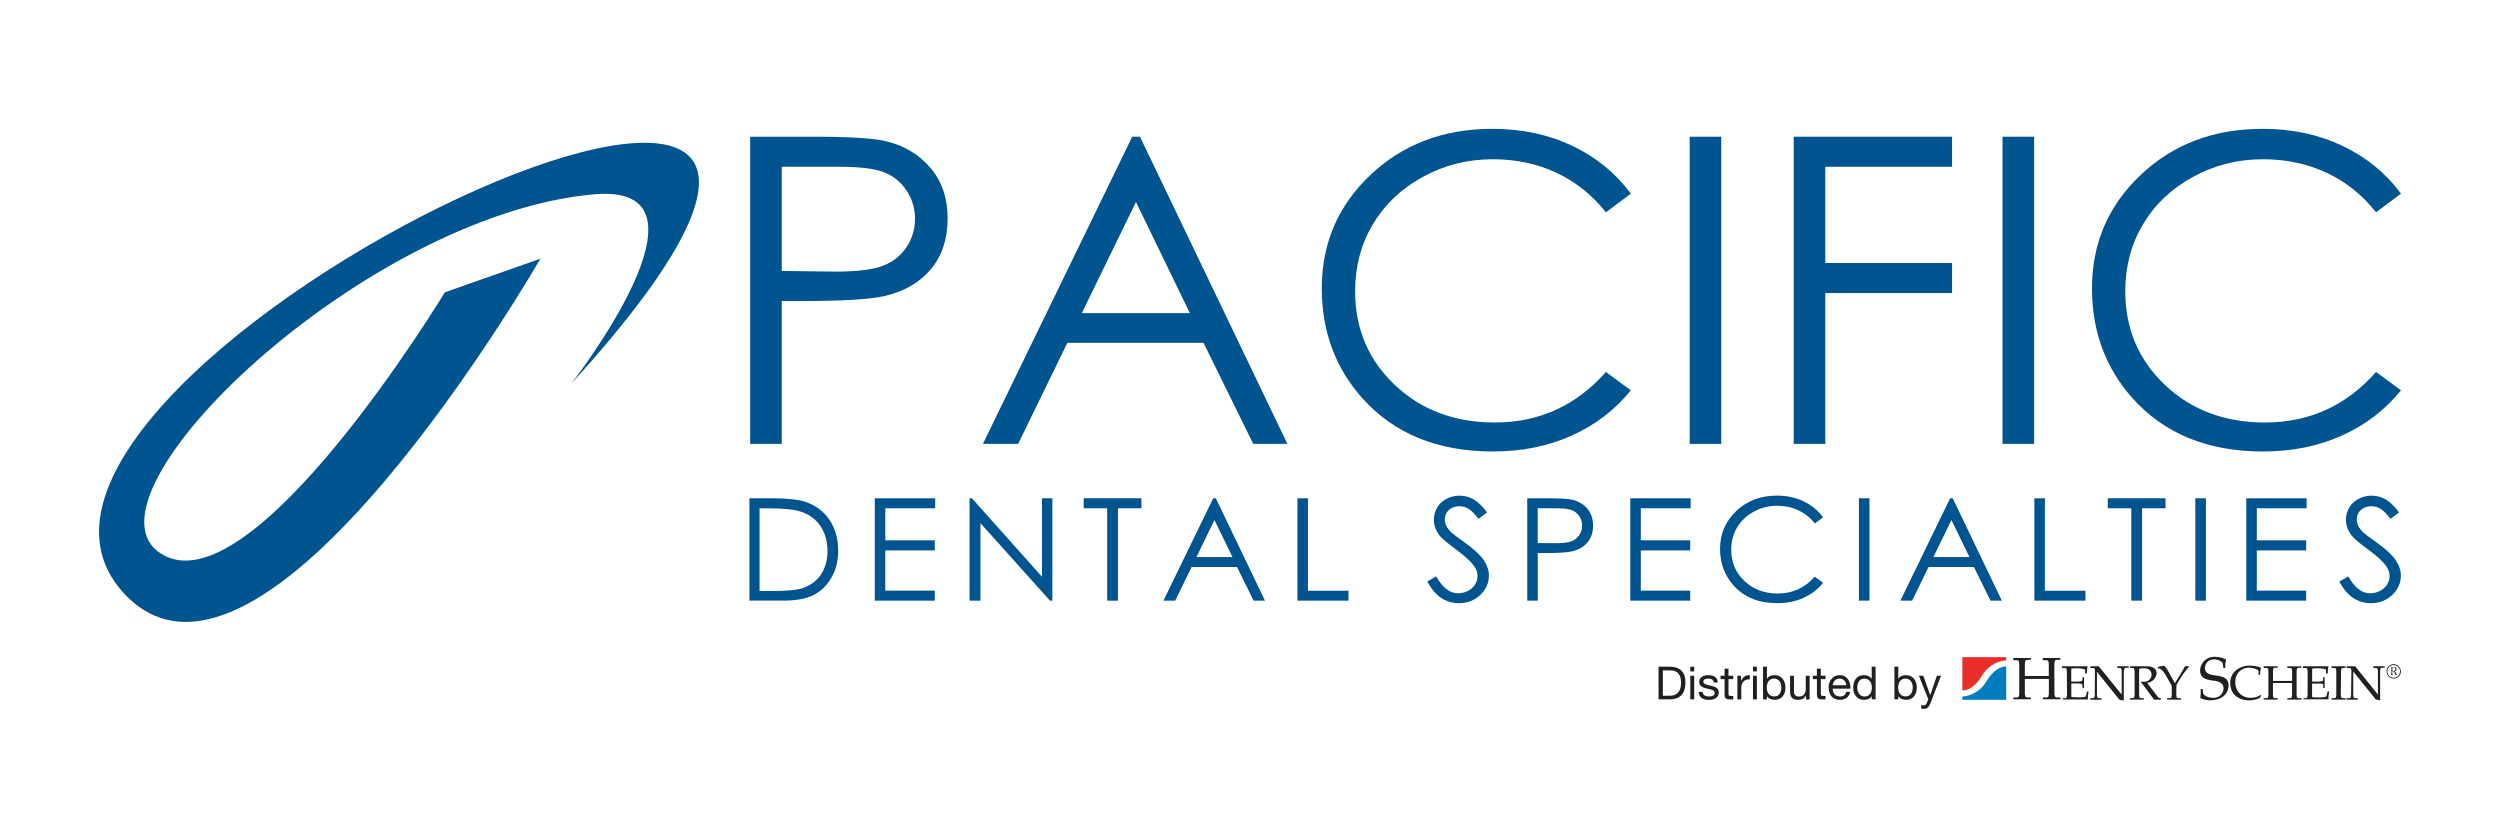 <?xml version="1.0" encoding="UTF-8"?>
<svg id="Layer_1" data-name="Layer 1" xmlns="http://www.w3.org/2000/svg" viewBox="0 0 655.74 219.71">
  <defs>
    <style>
      .cls-1 {
        fill: #e92e29;
      }

      .cls-2 {
        fill: #231f20;
      }

      .cls-3 {
        fill: #00548f;
      }

      .cls-4 {
        fill: #007cc1;
      }
    </style>
  </defs>
  <g>
    <path class="cls-3" d="M297.96,52.97l-14.21,29.17h28.35l-14.14-29.17ZM299.01,35.86l38.67,80.57h-8.96l-13.04-26.51h-35.71l-12.92,26.51h-9.24l39.17-80.57h2.03Z"/>
    <rect class="cls-3" x="443.19" y="35.86" width="8.29" height="80.57"/>
    <polygon class="cls-3" points="470.48 35.86 512.02 35.86 512.02 43.74 478.77 43.74 478.77 68.99 512.02 68.99 512.02 76.87 478.77 76.87 478.77 116.43 470.48 116.43 470.48 35.86"/>
    <rect class="cls-3" x="525.26" y="35.86" width="8.29" height="80.57"/>
    <path class="cls-3" d="M116.68,76.68l25.07-8.83s-73.2,127.26-109.38,87.62c-53.4-58.37,249.07-199.55,117.49-54.85,0,0,41.09-52.68,6.03-49.66-60.35,5.29-137.44,79.41-113.62,94.29,23.8,14.96,74.41-68.57,74.41-68.57"/>
    <path class="cls-3" d="M205.05,43.74v27.33l14.04.17c5.67,0,9.82-.5,12.46-1.51,2.63-1,4.69-2.63,6.2-4.87,1.5-2.23,2.25-4.75,2.25-7.52s-.75-5.16-2.25-7.41c-1.51-2.24-3.48-3.83-5.95-4.78-2.45-.95-6.49-1.42-12.08-1.42h-14.67ZM196.77,35.86h16.51c9.47,0,15.86.39,19.17,1.2,4.73,1.13,8.6,3.45,11.61,6.98,3,3.51,4.5,7.94,4.5,13.28s-1.47,9.8-4.39,13.29c-2.94,3.48-6.97,5.84-12.12,7.03-3.76.88-10.78,1.31-21.08,1.31h-5.92v37.47h-8.28V35.86Z"/>
    <path class="cls-3" d="M629.76,50.81l-6.54,4.87c-3.61-4.56-7.93-8.02-12.99-10.38-5.05-2.35-10.61-3.53-16.65-3.53-6.62,0-12.74,1.53-18.37,4.63-5.64,3.08-10.01,7.22-13.1,12.42-3.1,5.2-4.66,11.06-4.66,17.56,0,9.81,3.47,18.03,10.4,24.59,6.94,6.56,15.68,9.85,26.24,9.85,11.61,0,21.33-4.41,29.14-13.25l6.54,4.81c-4.13,5.11-9.28,9.07-15.47,11.85-6.19,2.8-13.09,4.19-20.72,4.19-14.51,0-25.96-4.67-34.33-14.08-7.02-7.92-10.53-17.49-10.53-28.69,0-11.8,4.26-21.73,12.77-29.77,8.51-8.06,19.17-12.09,31.98-12.09,7.74,0,14.73,1.5,20.97,4.47s11.35,7.15,15.33,12.52"/>
    <polygon class="cls-3" points="229.45 130.7 245.29 130.7 245.29 133.32 232.21 133.32 232.21 141.73 245.19 141.73 245.19 144.37 232.21 144.37 232.21 154.92 245.19 154.92 245.19 157.55 229.45 157.55 229.45 130.7"/>
    <polygon class="cls-3" points="254.31 157.55 254.31 130.69 254.92 130.69 273.31 151.28 273.31 130.69 276.03 130.69 276.03 157.55 275.41 157.55 257.17 137.22 257.17 157.55 254.31 157.55"/>
    <polygon class="cls-3" points="284.25 133.32 284.25 130.69 299.39 130.69 299.39 133.32 293.23 133.32 293.23 157.55 290.41 157.55 290.41 133.32 284.25 133.32"/>
    <path class="cls-3" d="M318.55,136.4l-4.73,9.72h9.45l-4.72-9.72ZM318.91,130.7l12.89,26.86h-2.98l-4.36-8.84h-11.91l-4.31,8.84h-3.08l13.06-26.86h.69Z"/>
    <polygon class="cls-3" points="340.31 130.7 343.07 130.7 343.07 154.95 353.7 154.95 353.7 157.55 340.31 157.55 340.31 130.7"/>
    <polygon class="cls-3" points="427.62 130.7 443.45 130.7 443.45 133.32 430.38 133.32 430.38 141.73 443.34 141.73 443.34 144.37 430.38 144.37 430.38 154.92 443.34 154.92 443.34 157.55 427.62 157.55 427.62 130.7"/>
    <rect class="cls-3" x="487.59" y="130.69" width="2.76" height="26.86"/>
    <path class="cls-3" d="M511.85,136.4l-4.73,9.72h9.46l-4.72-9.72h-.01ZM512.2,130.7l12.88,26.86h-2.97l-4.36-8.84h-11.9l-4.31,8.84h-3.08l13.05-26.86h.69Z"/>
    <polygon class="cls-3" points="533.61 130.7 536.37 130.7 536.37 154.95 547.01 154.95 547.01 157.55 533.61 157.55 533.61 130.7"/>
    <polygon class="cls-3" points="552.86 133.32 552.86 130.69 568.01 130.69 568.01 133.32 561.85 133.32 561.85 157.55 559.03 157.55 559.03 133.32 552.86 133.32"/>
    <rect class="cls-3" x="575.83" y="130.69" width="2.77" height="26.86"/>
    <polygon class="cls-3" points="589.19 130.7 605.02 130.7 605.02 133.32 591.95 133.32 591.95 141.73 604.9 141.73 604.9 144.37 591.95 144.37 591.95 154.92 604.9 154.92 604.9 157.55 589.19 157.55 589.19 130.7"/>
    <path class="cls-3" d="M613.58,152.55l2.36-1.37c1.65,2.96,3.55,4.44,5.72,4.44.93,0,1.8-.21,2.62-.63.81-.42,1.43-.99,1.86-1.68.43-.71.64-1.46.64-2.25,0-.9-.32-1.79-.94-2.66-.87-1.18-2.44-2.62-4.74-4.3-2.31-1.69-3.74-2.92-4.3-3.67-.97-1.27-1.47-2.64-1.47-4.1,0-1.17.29-2.24.87-3.2.57-.97,1.38-1.72,2.42-2.28,1.06-.55,2.19-.84,3.42-.84,1.3,0,2.52.32,3.65.95s2.33,1.79,3.59,3.45l-2.25,1.67c-1.04-1.34-1.93-2.22-2.66-2.64-.73-.45-1.53-.65-2.39-.65-1.13,0-2.03.34-2.75.98-.7.66-1.06,1.47-1.06,2.43,0,.59.13,1.15.37,1.7.26.55.72,1.15,1.38,1.79.36.34,1.55,1.23,3.57,2.68,2.39,1.72,4.03,3.25,4.92,4.58.89,1.34,1.33,2.68,1.33,4.04,0,1.95-.76,3.63-2.28,5.07s-3.37,2.15-5.55,2.15c-1.68,0-3.2-.43-4.57-1.3-1.36-.87-2.63-2.32-3.78-4.37"/>
    <path class="cls-3" d="M199.22,155.02h3.19c3.83,0,6.47-.22,7.95-.7,2.08-.66,3.72-1.83,4.91-3.54,1.19-1.72,1.78-3.81,1.78-6.28s-.65-4.79-1.93-6.64c-1.29-1.83-3.09-3.09-5.39-3.76-1.73-.52-4.58-.77-8.55-.77h-1.95v21.69h-.01ZM196.57,157.55v-26.86h5.73c4.13,0,7.14.32,9,.96,2.69.92,4.78,2.5,6.29,4.75,1.51,2.25,2.26,4.94,2.26,8.05,0,2.68-.59,5.06-1.79,7.1-1.2,2.05-2.75,3.56-4.66,4.52-1.91.98-4.58,1.47-8.02,1.47h-8.81Z"/>
    <path class="cls-3" d="M374.35,152.55l2.35-1.37c1.66,2.96,3.56,4.44,5.73,4.44.93,0,1.8-.21,2.62-.63.81-.42,1.43-.99,1.86-1.68.43-.71.64-1.46.64-2.25,0-.9-.32-1.79-.95-2.66-.87-1.18-2.43-2.62-4.73-4.3-2.31-1.69-3.74-2.92-4.3-3.67-.98-1.27-1.47-2.64-1.47-4.1,0-1.17.3-2.24.87-3.2.57-.97,1.38-1.72,2.43-2.28,1.04-.55,2.18-.84,3.41-.84,1.31,0,2.52.32,3.66.95,1.13.63,2.33,1.79,3.6,3.45l-2.25,1.67c-1.04-1.34-1.93-2.22-2.66-2.64-.73-.45-1.54-.65-2.4-.65-1.11,0-2.02.34-2.74.98-.69.66-1.05,1.47-1.05,2.43,0,.59.12,1.15.37,1.7s.71,1.15,1.38,1.79c.36.34,1.55,1.23,3.56,2.68,2.4,1.72,4.04,3.25,4.93,4.58.89,1.34,1.32,2.68,1.32,4.04,0,1.95-.75,3.63-2.28,5.07-1.52,1.44-3.37,2.15-5.55,2.15-1.68,0-3.2-.43-4.57-1.3-1.36-.87-2.63-2.32-3.78-4.37"/>
    <path class="cls-3" d="M403.34,133.32v9.12l4.68.04c1.89,0,3.27-.16,4.15-.5.88-.33,1.56-.87,2.06-1.61.5-.76.75-1.6.75-2.51s-.26-1.72-.75-2.47c-.5-.74-1.16-1.28-1.98-1.59-.81-.31-2.16-.48-4.03-.48h-4.89.01ZM400.58,130.7h5.51c3.16,0,5.28.13,6.38.4,1.58.38,2.87,1.15,3.87,2.32,1.01,1.18,1.51,2.64,1.51,4.43s-.49,3.27-1.47,4.43c-.97,1.16-2.32,1.94-4.04,2.34-1.25.29-3.59.44-7.02.44h-1.97v12.49h-2.76v-26.86h-.01Z"/>
    <path class="cls-3" d="M478.2,135.68l-2.18,1.62c-1.2-1.53-2.65-2.67-4.34-3.46-1.67-.79-3.53-1.18-5.55-1.18-2.2,0-4.25.51-6.12,1.54-1.87,1.04-3.33,2.41-4.37,4.13-1.03,1.75-1.55,3.7-1.55,5.86,0,3.28,1.16,6.01,3.47,8.2s5.22,3.29,8.74,3.29c3.87,0,7.1-1.47,9.71-4.42l2.18,1.61c-1.37,1.71-3.09,3.03-5.16,3.95-2.07.94-4.37,1.39-6.91,1.39-4.83,0-8.65-1.56-11.45-4.68-2.33-2.64-3.51-5.83-3.51-9.57,0-3.93,1.42-7.25,4.26-9.93,2.83-2.68,6.39-4.03,10.66-4.03,2.58,0,4.91.5,6.99,1.5s3.78,2.38,5.11,4.18"/>
    <path class="cls-3" d="M427.75,50.81l-6.53,4.87c-3.62-4.56-7.95-8.02-13-10.38-5.05-2.35-10.6-3.53-16.65-3.53-6.61,0-12.74,1.53-18.37,4.63-5.64,3.08-10,7.22-13.1,12.42-3.1,5.2-4.66,11.06-4.66,17.56,0,9.81,3.47,18.03,10.41,24.59,6.93,6.56,15.68,9.85,26.23,9.85,11.62,0,21.32-4.41,29.15-13.25l6.53,4.81c-4.14,5.11-9.29,9.07-15.47,11.85-6.18,2.8-13.08,4.19-20.72,4.19-14.5,0-25.95-4.67-34.33-14.08-7.02-7.92-10.54-17.49-10.54-28.69,0-11.8,4.26-21.73,12.77-29.77,8.52-8.06,19.17-12.09,31.99-12.09,7.75,0,14.73,1.5,20.97,4.47s11.34,7.15,15.33,12.52"/>
  </g>
  <g>
    <g>
      <path class="cls-2" d="M538.87,181.58c-.03.39.01.77.15,1.13.09.16.28.22.65.24h.76v.47h-4.58v-.47h.76c.39,0,.56-.08.67-.24.12-.36.16-.75.13-1.13v-3.5h-6.3v3.5c-.03.39.01.77.15,1.13.09.16.28.22.65.24h.76v.47h-4.58v-.47h.75c.39,0,.56-.08.67-.24.13-.36.17-.75.13-1.13v-7.05c.04-.39-.01-.77-.13-1.13-.1-.16-.28-.23-.67-.24h-.75v-.56h4.58v.47h-.76c-.37,0-.56.08-.65.24-.13.36-.18.75-.15,1.13v2.88h6.28v-2.79c.03-.39-.01-.76-.13-1.13-.1-.16-.28-.23-.67-.24h-.76v-.56h4.58v.47h-.76c-.37,0-.56.08-.65.24-.13.36-.18.75-.15,1.13l.02,7.14h0Z"/>
      <path class="cls-2" d="M542.11,176.34c.03-.32-.01-.64-.11-.94-.08-.19-.23-.19-.53-.19h-.6v-.45h6.7c-.14.63-.21,1.26-.2,1.91h-.45v-.78c0-.16,0-.3-.11-.34-.8-.22-1.64-.3-2.47-.26-.36,0-.71.02-1.06.1v3.39h1.46c.46.03.92-.03,1.35-.18.07-.09.11-.21.1-.33l.07-.65h.37v2.84h-.37l-.07-.73c0-.17,0-.28-.1-.32-.43-.14-.88-.19-1.33-.15h-1.46v3.52c.35.08.7.11,1.06.1.85.07,1.71.04,2.56-.08.19-.1.35-.65.45-1.41h.45c-.13.68-.2,1.37-.2,2.07h-6.54v-.34h.45c.3,0,.45-.06.53-.18.1-.3.14-.63.11-.95l-.04-5.65h-.01s0,0,0,0Z"/>
      <path class="cls-2" d="M549.5,176.34c.03-.32,0-.64-.11-.94-.07-.19-.23-.19-.52-.19h-.56v-.45h2.18l6.01,7.41h0v-5.83c.03-.32,0-.64-.11-.94-.04-.19-.19-.19-.45-.19h-.56v-.45h2.97v.39h-.56c-.3,0-.45,0-.53.19-.15.31-.22.66-.2,1.01v7.4l-1.13-.2-5.91-7.34h0v5.8c-.02.32.01.65.11.95.08.13.23.16.53.18h.56v.39h-2.96v-.39h.56c.3,0,.45-.06.52-.18.1-.3.14-.63.11-.95l.04-5.65h0Z"/>
      <path class="cls-2" d="M561.09,181.99c-.03.32,0,.65.11.95.08.13.23.17.53.18h.6v.39h-3.68v-.39h.61c.3,0,.45-.06.52-.18.1-.3.14-.63.11-.95v-5.65c.03-.32,0-.64-.11-.94-.07-.19-.23-.19-.52-.19h-.52v-.45h4.4c2.01,0,2.53.99,2.53,1.89-.13,1.31-1.18,2.33-2.5,2.43l2.84,3.72c.19.22.47.33.77.32v.39h-1.76c-.16-.24-.35-.45-.52-.68l-2.3-3.09c-.2-.27-.45-.51-.65-.78l.04-.17c.38.04.76.04,1.13,0,.9-.12,1.58-.86,1.63-1.76,0-1.35-1.01-1.74-1.99-1.74-.43,0-.86.04-1.27.16v6.55s0,0,0,0h0Z"/>
      <path class="cls-2" d="M570.48,179.17l1.27-2.04c.5-.79.94-1.58,1.35-2.38h1.01v.19c-1.18,1.37-2.22,2.86-3.09,4.45-.13.3-.19.62-.18.95v1.66c-.03.32,0,.65.11.95.08.13.23.17.53.18h.6v.39h-3.68v-.39h.61c.3,0,.45-.06.52-.18.1-.3.14-.63.11-.95v-1.83c0-.17-.03-.35-.11-.5l-1.56-2.71c-.65-1.13-1.29-1.61-1.61-1.64h-.36v-.39l1.44-.3c.25-.06.45.2.65.47.21.26.39.53.56.82l1.81,3.27h.01s0,0,0,0Z"/>
      <path class="cls-2" d="M583.18,175.22l-.13-.92c0-.42-.1-.58-.69-.94-.52-.27-1.09-.42-1.68-.41-1.24-.04-2.29.94-2.33,2.19v.07c0,1.06.63,1.72,2.59,1.94,2.26.24,3.61.78,3.61,2.58,0,2.68-2.41,3.97-4.73,3.97-.93,0-1.84-.2-2.69-.58.1-.79.14-1.59.11-2.39h.5l.13,1.05c.08.65,1.32,1.25,2.56,1.25,1.41.13,2.66-.9,2.79-2.31,0-.04,0-.07,0-.1,0-1.49-1.13-1.91-2.76-2.1-2.47-.28-3.39-1.05-3.39-2.69.07-2.04,1.78-3.63,3.83-3.56.06,0,.13,0,.19.01.97.04,1.92.27,2.8.68-.16.74-.23,1.5-.23,2.26h-.5,0Z"/>
      <path class="cls-2" d="M592.78,183.03c-.85.44-1.79.67-2.75.68-3.02,0-5.05-1.72-5.05-4.52-.04-1.31.52-2.56,1.54-3.39,1.03-.82,2.31-1.24,3.63-1.21.99.01,1.97.19,2.9.52-.14.63-.22,1.26-.24,1.91h-.39v-.9c0-.35-.5-.56-1.13-.78-.46-.14-.93-.22-1.41-.22-1.94-.02-3.53,1.52-3.56,3.46,0,.11,0,.23.01.34-.13,2.13,1.49,3.98,3.63,4.1.17,0,.33,0,.5,0,.9,0,1.79-.27,2.56-.76l.11.13-.35.63h0s0,0,0,0Z"/>
      <path class="cls-2" d="M602.4,181.99c-.03.32,0,.65.11.95.08.13.23.17.53.18h.6v.39h-3.68v-.39h.61c.3,0,.45-.06.52-.18.1-.3.14-.63.11-.95v-2.84h-5.01v2.84c-.03.32,0,.65.11.95.07.13.23.17.52.18h.61v.39h-3.68v-.39h.61c.3,0,.45-.06.53-.18.1-.3.14-.63.11-.95v-5.65c.03-.32,0-.64-.11-.94-.09-.19-.24-.19-.53-.19h-.6v-.45h3.68v.39h-.61c-.3,0-.45,0-.52.19-.1.3-.15.62-.11.94v2.33h5.01v-2.26c.03-.32,0-.64-.11-.94-.08-.19-.24-.19-.53-.19h-.61v-.45h3.68v.39h-.6c-.3,0-.45,0-.53.19-.1.3-.15.62-.11.94v5.72h0,0Z"/>
      <path class="cls-2" d="M605.28,176.34c.03-.32,0-.64-.11-.94-.07-.19-.23-.19-.52-.19h-.61v-.45h6.71c-.14.63-.21,1.26-.2,1.91h-.45v-.78c0-.16,0-.3-.11-.34-.8-.22-1.64-.3-2.47-.26-.36,0-.7.02-1.05.1v3.39h1.46c.45.03.9-.04,1.33-.18.07-.1.1-.22.1-.33v-.65h.39v2.84h-.39v-.73c0-.17,0-.28-.1-.32-.44-.13-.9-.16-1.35-.1h-1.46v3.52c.35.08.7.11,1.05.1.85.04,1.7-.01,2.54-.16.19-.1.35-.65.45-1.41h.45c-.13.68-.2,1.37-.2,2.07h-6.55v-.3h.45c.3,0,.45-.06.52-.18.1-.3.14-.63.11-.95l.02-5.65h0s0,0,0,0Z"/>
      <path class="cls-2" d="M614,181.99c-.03.32,0,.65.11.95.07.13.23.17.52.18h.61v.39h-3.68v-.39h.6c.3,0,.45-.06.53-.18.1-.3.14-.63.11-.95v-5.65c.03-.32,0-.64-.11-.94-.08-.19-.26-.19-.53-.19h-.6v-.45h3.68v.39l-.56.07c-.3,0-.45,0-.52.19-.1.3-.15.62-.11.94l-.06,5.65h0,0Z"/>
      <path class="cls-2" d="M616.76,176.34c.03-.32,0-.64-.11-.94-.08-.19-.23-.19-.53-.19h-.56v-.45h2.19l5.97,7.41h0v-5.83c.03-.32,0-.64-.1-.94-.08-.13-.23-.17-.53-.19h-.56v-.45h2.96v.39h-.56c-.3,0-.45,0-.52.19-.1.3-.15.62-.11.94v7.4l-1.13-.2-5.92-7.34h0v5.86c-.03.32,0,.65.11.95.08.13.23.16.53.18h.56v.39h-2.97v-.39h.56c.3,0,.45-.06.53-.18.1-.3.14-.63.11-.95l.08-5.65h0,0Z"/>
      <path class="cls-1" d="M526.22,173.21v-.85h-11.5v8.75c1.61,0,3.39-1.05,5.11-3.8,1.31-2.35,3.7-3.89,6.38-4.11Z"/>
      <path class="cls-4" d="M514.72,182.72v.84h11.5v-8.75c-1.61,0-3.39,1.03-5.11,3.78-1.31,2.35-3.7,3.89-6.38,4.12h0Z"/>
      <path class="cls-2" d="M629.74,176.11c0,1.04-.86,1.88-1.9,1.87-1.04,0-1.88-.86-1.87-1.9,0-1.03.85-1.87,1.87-1.87,1.05,0,1.9.85,1.9,1.9h0ZM626.19,176.11c0,.92.74,1.66,1.66,1.66s1.66-.74,1.66-1.66-.74-1.66-1.66-1.66h-.01c-.91,0-1.65.75-1.65,1.66h0ZM627.78,174.97c.36,0,.82,0,.82.51s-.28.51-.58.56h0c.23,0,.37.35.45.54.04.11.1.22.17.32.05.05.13.07.2.07v.08h-.15c-.11.01-.23,0-.33-.06-.1-.12-.17-.26-.22-.41-.05-.15-.12-.29-.22-.42-.09-.09-.23-.07-.33-.07h-.1v.7c0,.13,0,.19.15.19h.11v.08h-.79v-.07h.13c.13,0,.17,0,.17-.17v-1.61c0-.13-.08-.15-.17-.15h-.09v-.06l.76-.04h0s0-.01,0-.01ZM627.51,175.98h.15c.33,0,.65-.07.65-.47s-.2-.45-.5-.45h-.15c-.16,0-.15.1-.15.23v.69h0Z"/>
    </g>
    <g>
      <path class="cls-2" d="M437.96,174.87c1.32,0,2.34.34,3.05,1.01s1.07,1.7,1.07,3.07c0,.72-.08,1.36-.24,1.91s-.41,1.02-.74,1.4-.76.67-1.28.87c-.52.2-1.14.3-1.85.3h-2.94v-8.57h2.94ZM438.06,182.48c.13,0,.29,0,.48-.03.19-.02.4-.07.61-.14.22-.08.43-.19.64-.33.21-.14.4-.34.57-.59s.31-.56.41-.93c.11-.37.16-.82.16-1.35s-.05-.97-.15-1.37c-.1-.4-.26-.75-.49-1.03-.23-.28-.52-.5-.88-.65-.36-.15-.8-.22-1.33-.22h-1.92v6.65h1.9Z"/>
      <path class="cls-2" d="M443.36,176.12v-1.25h1.02v1.25h-1.02ZM444.38,177.24v6.2h-1.02v-6.2h1.02Z"/>
      <path class="cls-2" d="M446.74,182.05c.1.16.22.28.38.37.16.09.33.16.53.2s.4.06.61.06c.16,0,.33-.01.5-.04.18-.02.34-.07.49-.13.15-.06.27-.16.37-.28s.14-.28.14-.47c0-.26-.1-.46-.3-.6s-.45-.25-.75-.33-.63-.16-.98-.23c-.35-.07-.68-.16-.98-.29s-.55-.3-.75-.52c-.2-.22-.3-.54-.3-.94,0-.31.07-.58.21-.8.14-.22.32-.41.54-.55.22-.14.47-.24.74-.31s.55-.1.82-.1c.35,0,.68.03.97.09.3.06.56.16.79.31.23.15.41.35.55.6s.22.57.24.94h-1.02c-.02-.2-.07-.37-.16-.5-.09-.13-.2-.24-.34-.32-.14-.08-.29-.14-.45-.17-.16-.04-.33-.05-.5-.05-.15,0-.31.01-.46.04-.16.02-.3.07-.43.13-.13.06-.23.14-.31.24-.08.1-.12.23-.12.39,0,.18.06.32.19.44.12.12.28.21.47.29.19.08.41.14.65.19.24.05.48.11.72.16.26.06.51.12.75.2.24.08.46.19.65.32.19.13.34.3.46.5.12.2.17.45.17.74,0,.38-.08.69-.23.94-.16.25-.36.45-.61.6-.25.15-.54.26-.85.32-.32.06-.63.09-.94.09-.34,0-.67-.04-.98-.11-.31-.07-.59-.19-.83-.35-.24-.16-.43-.38-.58-.65-.14-.27-.22-.59-.24-.98h1.02c0,.22.06.41.16.57Z"/>
      <path class="cls-2" d="M454.62,177.24v.9h-1.24v3.85c0,.12.01.22.03.29s.06.13.11.17c.06.04.13.07.23.08.1.01.23.02.39.02h.47v.9h-.78c-.26,0-.49-.02-.68-.05-.19-.04-.34-.1-.46-.2-.12-.1-.2-.23-.26-.41s-.08-.41-.08-.7v-3.95h-1.06v-.9h1.06v-1.86h1.02v1.86h1.24Z"/>
      <path class="cls-2" d="M456.67,177.24v1.31h.02c.25-.5.55-.88.91-1.12.36-.24.82-.35,1.37-.34v1.08c-.41,0-.76.06-1.04.17-.29.11-.52.28-.7.49s-.3.48-.38.79-.12.66-.12,1.06v2.76h-1.02v-6.2h.96Z"/>
      <path class="cls-2" d="M459.8,176.12v-1.25h1.02v1.25h-1.02ZM460.82,177.24v6.2h-1.02v-6.2h1.02Z"/>
      <path class="cls-2" d="M463.46,174.87v3.2h.02c.17-.34.43-.59.79-.75.36-.16.76-.23,1.19-.23.48,0,.9.09,1.25.26.36.18.65.41.89.71.24.3.41.65.53,1.04s.18.81.18,1.25-.06.86-.17,1.25c-.12.39-.29.73-.53,1.03-.24.29-.53.52-.89.69-.36.17-.77.25-1.24.25-.15,0-.32-.02-.51-.05-.19-.03-.37-.08-.56-.16-.18-.07-.36-.17-.52-.29s-.3-.28-.41-.46h-.02v.83h-1.02v-8.57h1.02ZM467.13,179.44c-.08-.28-.19-.52-.35-.74-.16-.22-.36-.39-.6-.52s-.53-.19-.86-.19-.64.07-.88.2c-.24.14-.44.31-.59.53-.15.22-.26.47-.33.75-.07.28-.1.56-.1.85,0,.3.04.6.11.88.07.28.19.53.34.75.16.22.36.39.61.52s.55.2.9.2.65-.07.88-.2.43-.32.57-.54c.14-.22.25-.48.31-.77.06-.29.1-.58.1-.89,0-.29-.04-.57-.11-.85Z"/>
      <path class="cls-2" d="M473.7,183.44v-.98h-.02c-.22.38-.49.67-.83.85-.34.18-.73.27-1.19.27-.41,0-.75-.05-1.02-.16-.27-.11-.49-.26-.66-.46s-.29-.44-.35-.71c-.07-.28-.1-.58-.1-.92v-4.08h1.02v4.2c0,.38.11.69.34.91.22.22.53.34.92.34.31,0,.58-.05.81-.14.23-.1.42-.23.57-.41.15-.18.27-.38.34-.62.08-.24.11-.49.11-.77v-3.5h1.02v6.2h-.96Z"/>
      <path class="cls-2" d="M478.84,177.24v.9h-1.24v3.85c0,.12.01.22.03.29s.06.13.11.17c.06.04.13.07.23.08.1.01.23.02.39.02h.47v.9h-.78c-.26,0-.49-.02-.68-.05-.19-.04-.34-.1-.46-.2-.12-.1-.2-.23-.26-.41s-.08-.41-.08-.7v-3.95h-1.06v-.9h1.06v-1.86h1.02v1.86h1.24Z"/>
      <path class="cls-2" d="M484.36,183.04c-.46.35-1.05.53-1.75.53-.5,0-.93-.08-1.29-.24s-.67-.38-.92-.67-.43-.63-.56-1.03c-.12-.4-.19-.84-.21-1.31,0-.47.07-.9.22-1.3.14-.39.35-.73.61-1.02s.57-.51.92-.67c.36-.16.75-.24,1.17-.24.55,0,1.01.11,1.37.34.36.23.66.52.88.87.22.35.37.74.46,1.15s.12.81.1,1.19h-4.64c0,.27.02.53.1.77.07.24.19.46.35.65.16.19.36.34.61.45.25.11.54.17.88.17.43,0,.79-.1,1.06-.3.28-.2.46-.5.55-.91h1.01c-.14.7-.44,1.22-.9,1.57ZM484.12,179.06c-.09-.22-.22-.4-.37-.56s-.34-.28-.55-.37c-.21-.09-.45-.14-.7-.14s-.5.05-.71.14c-.21.09-.39.22-.55.38-.15.16-.27.35-.36.56s-.14.44-.16.68h3.56c-.02-.24-.07-.47-.16-.68Z"/>
      <path class="cls-2" d="M490.94,183.44v-.84h-.02c-.17.34-.43.59-.79.74-.36.15-.76.23-1.19.23-.48,0-.9-.09-1.25-.26-.36-.18-.65-.41-.89-.71-.24-.3-.41-.64-.53-1.03s-.18-.81-.18-1.25.06-.86.17-1.25c.12-.39.29-.73.53-1.03s.53-.52.89-.7c.36-.17.77-.26,1.24-.26.16,0,.33.02.52.05.18.03.37.09.55.16.18.08.36.18.52.3s.3.28.41.46h.02v-3.19h1.02v8.57h-1.02ZM487.27,181.24c.08.28.19.52.35.74.16.22.36.39.6.52s.53.19.86.19.64-.07.88-.2c.24-.14.44-.31.59-.53.15-.22.26-.47.33-.75.07-.28.1-.56.1-.85,0-.3-.04-.6-.11-.88-.07-.28-.19-.53-.34-.75s-.36-.39-.61-.52c-.25-.13-.55-.2-.9-.2s-.64.07-.88.2-.43.32-.58.54c-.14.22-.25.48-.31.77-.06.29-.1.58-.1.89,0,.29.04.57.11.85Z"/>
      <path class="cls-2" d="M497.92,174.87v3.2h.02c.17-.34.43-.59.79-.75.36-.16.76-.23,1.19-.23.48,0,.9.09,1.25.26.36.18.65.41.89.71.24.3.41.65.53,1.04s.18.81.18,1.25-.06.86-.17,1.25c-.12.39-.29.73-.53,1.03-.24.29-.53.52-.89.69-.36.17-.77.25-1.24.25-.15,0-.32-.02-.51-.05-.19-.03-.37-.08-.56-.16-.18-.07-.36-.17-.52-.29s-.3-.28-.41-.46h-.02v.83h-1.02v-8.57h1.02ZM501.59,179.44c-.08-.28-.19-.52-.35-.74-.16-.22-.36-.39-.6-.52s-.53-.19-.86-.19-.64.07-.88.2c-.24.14-.44.31-.59.53-.15.22-.26.47-.33.75-.07.28-.1.56-.1.85,0,.3.04.6.11.88.07.28.19.53.34.75.16.22.36.39.61.52s.55.2.9.2.65-.07.88-.2.43-.32.57-.54c.14-.22.25-.48.31-.77.06-.29.1-.58.1-.89,0-.29-.04-.57-.11-.85Z"/>
      <path class="cls-2" d="M506.42,184.27c-.12.3-.24.56-.35.77-.12.21-.24.38-.38.51s-.3.23-.47.29c-.17.06-.37.09-.59.09-.12,0-.24,0-.36-.02-.12-.02-.24-.04-.35-.08v-.94c.09.04.19.07.31.1.12.03.21.04.29.04.21,0,.38-.05.52-.15.14-.1.25-.24.32-.43l.42-1.04-2.46-6.17h1.15l1.81,5.08h.02l1.74-5.08h1.08l-2.7,7.03Z"/>
    </g>
  </g>
</svg>